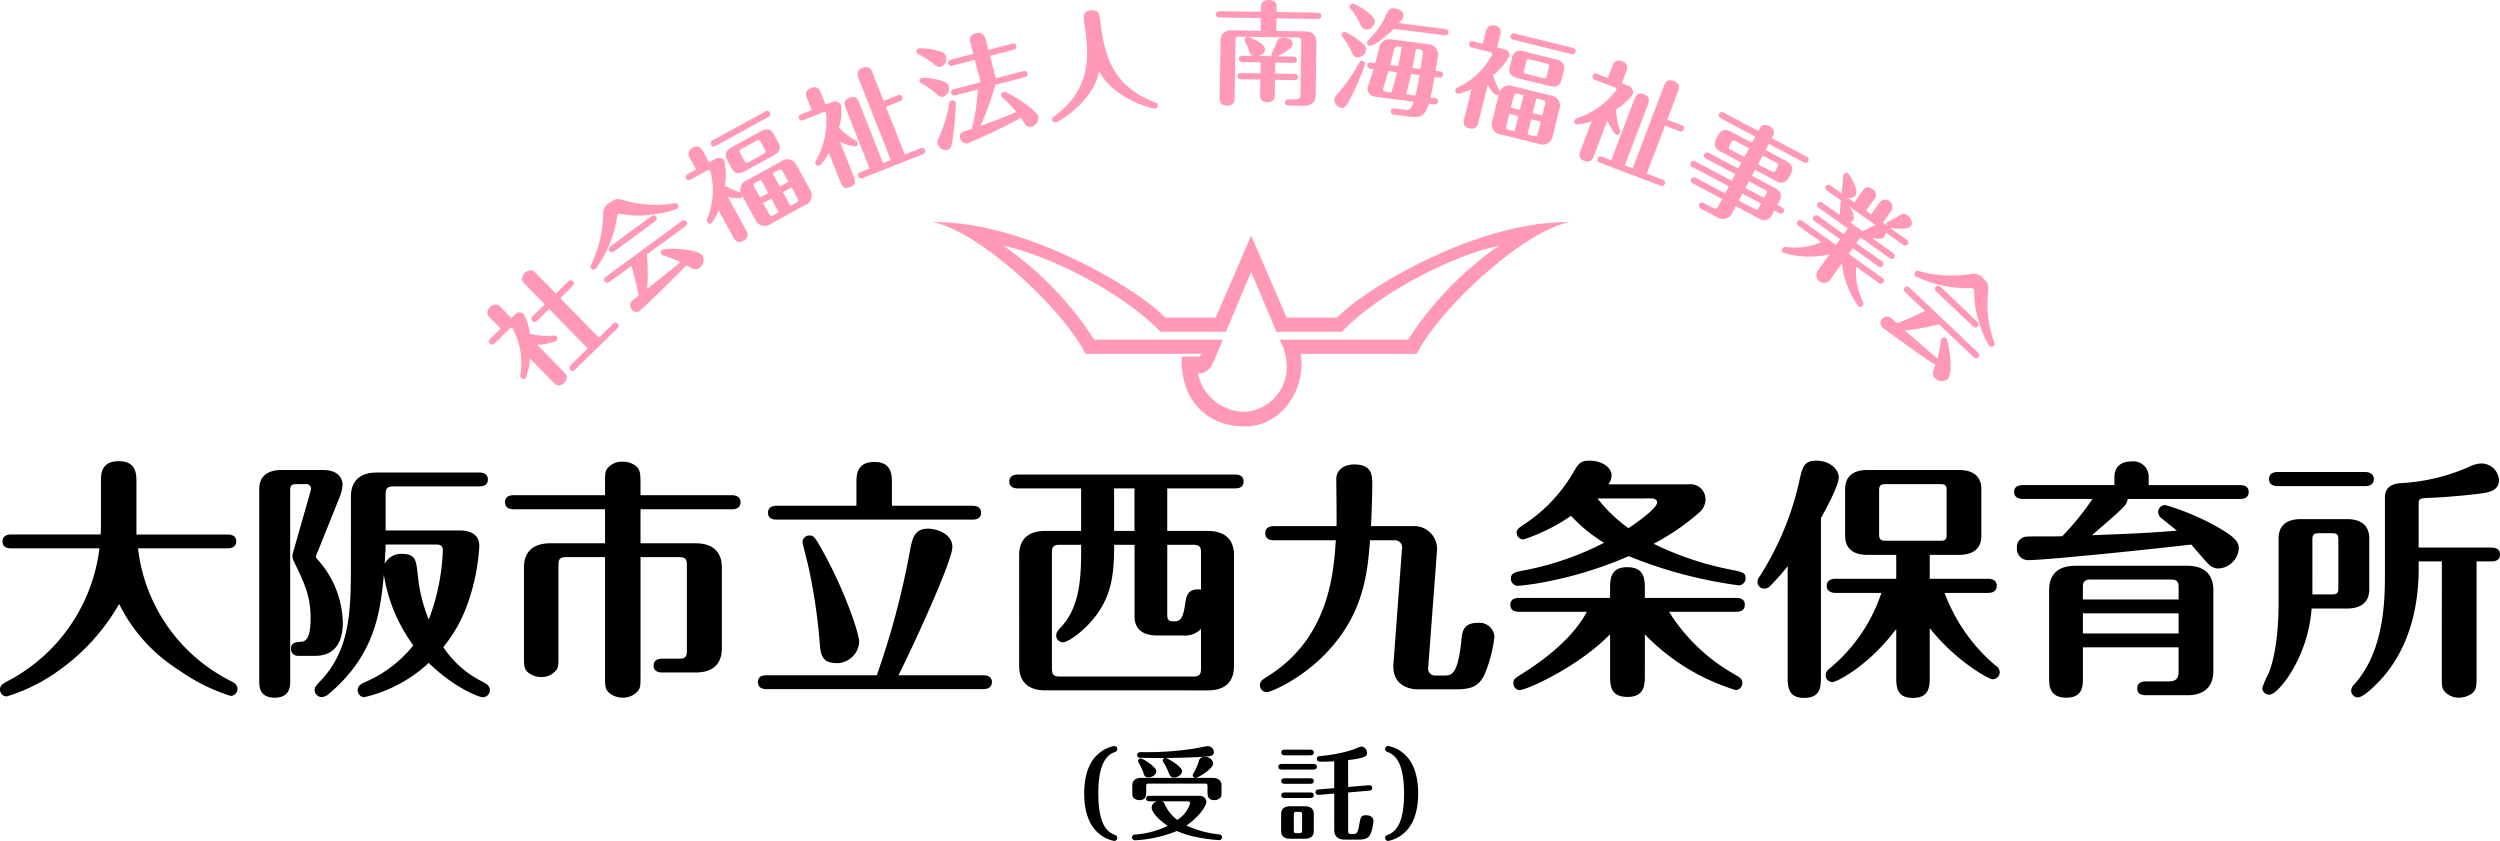 <svg xmlns="http://www.w3.org/2000/svg" width="350" height="117.731" viewBox="0 0 350 117.731">
  <g id="ロゴ" transform="translate(175 58.865)">
    <g id="グループ_171567" data-name="グループ 171567" transform="translate(-175 -58.865)">
      <path id="パス_412572" data-name="パス 412572" d="M197.662,55.927a6.271,6.271,0,0,1-5.685,5.9,6.738,6.738,0,0,1-6.736-5.355,2.009,2.009,0,0,0,1.878-1.1c.33-.441,1.6-3.644,1.6-3.644H170.725a47.1,47.1,0,0,0-12.7-13.138C164.1,39.808,174.589,45,180,50.626h9.163l3.533-8.39,3.534,8.39h9.16c5.409-5.629,15.9-10.818,21.968-12.034A47.079,47.079,0,0,0,214.662,51.73h-18A7.577,7.577,0,0,1,197.662,55.927Zm-12.2-1.825h-2.484c-.277,5.686,3.2,9.771,8.832,9.771,5.243,0,8.555-5.244,7.838-10.155h16.226C219.187,47.2,231,36.386,237.29,35.282c-12.916-.22-28.812,9.383-32.563,13.357h-7.065l-4.969-11.48-4.968,11.48H180.66c-3.753-3.973-19.65-13.576-32.565-13.357,6.292,1.1,18.1,11.923,21.416,18.437h16.228Z" transform="translate(-17.531 -4.176)" fill="#ff99b5"/>
      <g id="グループ_171564" data-name="グループ 171564" transform="translate(151.785 104.438)">
        <path id="パス_412573" data-name="パス 412573" d="M174.2,119.518a4.5,4.5,0,0,1,2.187-1.058.416.416,0,0,1,.409.437c0,.282-.183.353-.508.48-1.68.678-2.145,3.091-2.145,5.73,0,2.7.48,5.066,2.145,5.729.324.128.508.2.508.48a.425.425,0,0,1-.409.438,4.573,4.573,0,0,1-2.187-1.059c-1.792-1.5-2.032-4.106-2.032-5.588S172.4,121.014,174.2,119.518Z" transform="translate(-172.165 -118.46)"/>
        <path id="パス_412574" data-name="パス 412574" d="M191.954,131.641a22.791,22.791,0,0,1-3.443-.48,12.342,12.342,0,0,1-2.47-.8,17.578,17.578,0,0,1-5.856,1.3.4.4,0,0,1-.424-.395.4.4,0,0,1,.368-.4,12.4,12.4,0,0,0,4.629-1.227c-1.158-.762-2.244-1.849-2.244-2.555a.917.917,0,0,1,.818-.875h-1.115c-.169,0-.48-.042-.48-.381s.325-.395.48-.395H189.1c.988,0,1.073.719,1.073.846,0,.565-1.03,2.118-2.794,3.317a14.416,14.416,0,0,0,4.558,1.241c.155.028.423.057.423.409A.394.394,0,0,1,191.954,131.641Zm.141-5.912a1.116,1.116,0,0,1-.791.31c-.973,0-.973-.663-.973-1.284v-.664c0-.268-.056-.367-.367-.367h-7.832c-.31,0-.381.086-.381.367v.664c0,.607,0,1.284-.959,1.284a1.107,1.107,0,0,1-.791-.3c-.2-.2-.2-.409-.2-.987v-.749c0-.832.607-1.073,1.241-1.073h7.564a.382.382,0,0,1-.353-.38,2.041,2.041,0,0,1,.268-.537,7.963,7.963,0,0,0,.636-1.581.734.734,0,0,1,.762-.437,1.1,1.1,0,0,1,1.214.89c0,.762-2.046,1.99-2.47,2.045h2.385c.72,0,1.242.311,1.242,1.073v.749C192.292,125.334,192.292,125.546,192.095,125.729Zm-1.482-5.843c-1.143.17-4.727.241-6.11.254.24.057,2.258,1.158,2.258,1.849,0,.578-.734.89-1.1.89-.508,0-.592-.241-.917-1.016a6.408,6.408,0,0,0-.579-1.115c-.1-.141-.113-.155-.113-.241a.4.4,0,0,1,.325-.367c-.763.029-3.528-.013-3.627-.041a.4.4,0,0,1-.268-.382c0-.395.409-.395.621-.395a43.614,43.614,0,0,0,7.168-.466c.324-.056,2.06-.381,2.1-.381a.9.9,0,0,1,.86.818C191.234,119.788,190.74,119.873,190.613,119.887Zm-8.538,2.977a.625.625,0,0,1-.677-.535,7.187,7.187,0,0,0-.734-1.567.312.312,0,0,1-.056-.183.377.377,0,0,1,.381-.367c.3,0,2.173,1.185,2.173,1.764S182.456,122.864,182.075,122.864Zm5.419,3.345H183.91c.141.042.3.085.451.437a5.463,5.463,0,0,0,1.736,2.16,4.089,4.089,0,0,0,1.806-2.343C187.9,126.209,187.593,126.209,187.495,126.209Z" transform="translate(-173.064 -118.462)"/>
        <path id="パス_412575" data-name="パス 412575" d="M207.918,120.981c.169,0,.48.056.48.395s-.324.395-.48.395h-4.445c-.169,0-.48-.056-.48-.395s.324-.395.48-.395Zm.042,9.4c0,.832-.607,1.073-1.242,1.073h-2.089c-.719,0-1.241-.311-1.241-1.073v-2.4c0-.832.621-1.073,1.241-1.073h2.089c.72,0,1.242.3,1.242,1.073Zm-.48-11.4c.169,0,.48.056.48.4s-.324.395-.48.395h-3.6c-.169,0-.48-.057-.48-.395,0-.354.324-.4.48-.4Zm0,4.008c.169,0,.48.042.48.381,0,.367-.324.395-.48.395h-3.6c-.169,0-.48-.042-.48-.381s.324-.395.48-.395Zm0,1.99c.169,0,.48.042.48.381s-.324.395-.48.395h-3.6c-.169,0-.48-.042-.48-.381,0-.368.324-.395.48-.395Zm-1.158,3.09c0-.282-.071-.381-.367-.381h-.409c-.325,0-.381.1-.381.381v2.23c0,.283.071.367.381.367h.409c.31,0,.367-.084.367-.367Zm6.449-3.867,2.879-.239c.267-.029.494.1.494.367,0,.367-.354.38-.437.395l-2.936.254v5.4c0,.269.071.41.409.41h.339c.521,0,.635-.339.818-1.355.169-.974.226-1.27.945-1.27.1,0,1.031,0,1.031.819a6.435,6.435,0,0,1-.353,1.665c-.241.578-.551.93-1.722.93h-1.948c-1.073,0-1.468-.592-1.468-1.354V125.13l-2.131.183c-.254.028-.494-.085-.494-.382s.254-.367.423-.38l2.2-.183v-3.754c-.846.056-1.722.056-1.806.056-.226,0-.621,0-.621-.395,0-.353.282-.382.55-.41a20.933,20.933,0,0,0,4.487-.875,8.153,8.153,0,0,1,1.186-.451.88.88,0,0,1,.8.889c0,.424-.085.706-2.653,1.016Z" transform="translate(-175.814 -118.469)"/>
        <path id="パス_412576" data-name="パス 412576" d="M222.549,130.694a4.5,4.5,0,0,1-2.187,1.059.416.416,0,0,1-.409-.438c0-.281.183-.352.508-.48,1.708-.677,2.145-3.118,2.145-5.729,0-2.654-.465-5.052-2.145-5.73-.324-.127-.508-.2-.508-.48a.424.424,0,0,1,.409-.437,4.581,4.581,0,0,1,2.187,1.058c1.792,1.5,2.032,4.107,2.032,5.589S224.342,129.2,222.549,130.694Z" transform="translate(-177.822 -118.46)"/>
      </g>
      <g id="グループ_171565" data-name="グループ 171565" transform="translate(0 64.495)">
        <path id="パス_412577" data-name="パス 412577" d="M1.552,85.434c-.458,0-1.2-.1-1.2-.951,0-.882.776-.987,1.2-.987H14.1c0-.563.035-.741.035-1.693V75.951c0-.845,0-2.715,2.468-2.715,1.869,0,2.5.951,2.5,2.715V83.5H31.874c.423,0,1.2.106,1.2.952,0,.882-.811.987-1.2.987H19.323a23.824,23.824,0,0,0,12.94,18.548c.423.212.987.494.987,1.128a1,1,0,0,1-.952.987,26.185,26.185,0,0,1-7.228-3.6,23.032,23.032,0,0,1-8.392-9.273A29.083,29.083,0,0,1,8.286,102.5a24.6,24.6,0,0,1-7.333,3.667A.946.946,0,0,1,0,105.216c0-.636.494-.882,1.023-1.164a24.3,24.3,0,0,0,12.9-18.618Z" transform="translate(0 -73.165)"/>
        <path id="パス_412578" data-name="パス 412578" d="M45.5,104.183c0,.7,0,2.327-2.186,2.327-2.151,0-2.151-1.622-2.151-2.327V77.314c0-1.9,1.3-2.679,3.1-2.679h5.853c2.539,0,2.715,1.693,2.715,1.975a5.42,5.42,0,0,1-.388,1.763l-3.209,8a1.455,1.455,0,0,0-.14.423c0,.106.07.176.317.458A13.6,13.6,0,0,1,52.866,96c0,2.821-1.164,4.655-3.914,4.655H46.625a.974.974,0,0,1-1.023-.988c0-.882.741-.952,1.481-.987.916-.071,1.27-1.163,1.27-3.314,0-2.679-.6-4.372-2.081-7.4-.388-.811-.458-.916-.458-1.233a2.51,2.51,0,0,1,.141-.741l2.327-8.144a4.831,4.831,0,0,0,.14-.6.661.661,0,0,0-.74-.635h-1.27c-.776,0-.917.212-.917.916Zm8.5-25.81c0-1.869.916-3.385,3.667-3.385H71.976c.423,0,1.2.1,1.2.987s-.811.953-1.2.953H59.882c-.81,0-1.022.387-1.022,1.058V83.1h10.26c.635,0,2.856,0,2.856,2.186a29.067,29.067,0,0,1-1.587,7.933,20.034,20.034,0,0,1-3.455,6.206,14.025,14.025,0,0,0,5.395,4.8c.564.282,1.129.6,1.129,1.234a.994.994,0,0,1-1.023.987c-.458,0-3.914-1.269-7.545-4.8a19.868,19.868,0,0,1-9.027,4.8.972.972,0,0,1-.917-.987c0-.671.565-.918,1.023-1.128a17.383,17.383,0,0,0,6.77-5.148A22.481,22.481,0,0,1,58.614,89.3c-.494,5.148-1.2,11.141-7.581,16.571a1.806,1.806,0,0,1-1.128.564,1.034,1.034,0,0,1-.987-.987c0-.423.282-.706.6-1.059,4.479-4.513,4.479-10.225,4.479-16.853Zm4.866,6.7c-.035,1.164-.071,1.375-.141,2.68a2.624,2.624,0,0,1,2.432-1.375c1.94,0,1.975.987,2.186,2.785a22.537,22.537,0,0,0,1.552,6.417,30.1,30.1,0,0,0,1.974-9.7c0-.741-.458-.811-.987-.811Z" transform="translate(-4.872 -73.33)"/>
        <path id="パス_412579" data-name="パス 412579" d="M99.169,103.18c0,1.48,0,1.728-.353,2.221a2.748,2.748,0,0,1-2.15.952,2.983,2.983,0,0,1-1.8-.6c-.669-.529-.669-1.059-.669-2.574v-16.5H88.7c-.845,0-1.022.353-1.022,1.023V100.43c0,1.445,0,1.656-.353,2.115a2.551,2.551,0,0,1-2.045.917,2.9,2.9,0,0,1-1.763-.565c-.669-.493-.669-1.057-.669-2.467V88.124c0-1.869.951-3.384,3.667-3.384H94.2V79.979H81.4c-.458,0-1.2-.141-1.2-.987,0-.882.776-.987,1.2-.987H94.2V76.454c0-1.48,0-1.728.317-2.186a2.593,2.593,0,0,1,2.15-.951,2.931,2.931,0,0,1,1.8.563c.67.529.7,1.128.7,2.574v1.552h12.8c.423,0,1.2.141,1.2.987,0,.882-.811.987-1.2.987h-12.8V84.74h7.722c2.68,0,3.667,1.48,3.667,3.384V99.442c0,1.87-.951,3.385-3.667,3.385H102.2c-.423,0-1.2-.1-1.2-.951,0-.882.811-.987,1.2-.987h2.433c.846,0,1.022-.353,1.022-1.023V87.7c0-.636-.176-1.023-1.022-1.023H99.169Z" transform="translate(-9.494 -73.174)"/>
        <path id="パス_412580" data-name="パス 412580" d="M151.917,103.22c.423,0,1.2.106,1.2.952,0,.881-.811.987-1.2.987H121.559c-.458,0-1.2-.107-1.2-.987s.776-.952,1.2-.952H137a113.318,113.318,0,0,0,4.619-17.313c.353-1.833.6-3.209,2.574-3.209,1.057,0,3.385.636,3.385,2.574s-5.395,13.681-7.546,17.947Zm-17.77-23.729v-3.1c0-1.2,0-3.032,2.538-3.032,2.433,0,2.433,1.868,2.433,3.032v3.1H150.4c.388,0,1.2.1,1.2.987,0,.846-.775.952-1.2.952H122.97c-.388,0-1.2-.071-1.2-.952s.776-.987,1.2-.987Zm-5.113,19.533a78.847,78.847,0,0,0-1.621-11.072c-.106-.493-.811-3.173-.811-3.349a.948.948,0,0,1,.952-.952c.635,0,.775.212,1.8,2.046,3,5.324,5.183,11.564,5.183,12.9a3.174,3.174,0,0,1-2.962,2.928C129.844,101.528,129.21,101.034,129.033,99.025Z" transform="translate(-14.248 -73.179)"/>
        <path id="パス_412581" data-name="パス 412581" d="M170.329,77.295h-8.85c-.423,0-1.2-.106-1.2-.952,0-.882.811-.987,1.2-.987h30.393c.458,0,1.2.1,1.2.987s-.776.952-1.2.952h-9.484v5.959h5.677c2.679,0,3.667,1.48,3.667,3.385v15.548c0,1.869-.916,3.385-3.667,3.385H165.322c-2.68,0-3.667-1.481-3.667-3.385V86.638c0-1.869.917-3.385,3.667-3.385h5.007Zm10.578,20.59c-1.8,0-3.1-.775-3.1-2.679V85.193h-2.856c0,4.125-.352,6.875-2.432,9.767-1.622,2.222-3.984,3.877-4.725,3.877a.947.947,0,0,1-.952-.952c0-.422.212-.669.635-1.128,2.715-2.856,2.856-7.087,2.856-10.93v-.634h-3.067c-.811,0-1.023.352-1.023,1.022v16.36c0,.67.176,1.058,1.023,1.058H186.09c.811,0,1.023-.354,1.023-1.058V96.969a3.129,3.129,0,0,1-2.574.916Zm-5.959-14.632H177.8V77.295h-2.856Zm7.44,11.741c0,.706.176.917.952.917s1.233-.211,1.551-2.4c.141-1.057.317-2.291,2.222-2.044V86.215c0-.67-.212-1.022-1.023-1.022h-3.7Z" transform="translate(-18.973 -73.416)"/>
        <path id="パス_412582" data-name="パス 412582" d="M202.02,84.368c-.423,0-1.2-.1-1.2-.987s.811-.987,1.2-.987H210.8c.035-1.023-.035-6.1-.035-6.595,0-1.339,1.164-2.044,2.5-2.044,2.5,0,2.538,1.515,2.538,2.784,0,1.588-.106,4.373-.176,5.854h5.783a3.2,3.2,0,0,1,3.456,3.42l-1.234,16.36a.973.973,0,0,0,1.058,1.128h1.27c.987,0,1.868-.247,2.327-5.042.106-.987.212-2.327,2.257-2.327a2.1,2.1,0,0,1,2.362,1.94,19.166,19.166,0,0,1-1.446,5.43c-.881,1.657-1.974,1.939-4.125,1.939h-5.113c-1.445,0-3.667-.7-3.455-3.561l1.2-16.149a1,1,0,0,0-1.023-1.164h-3.455c-.353,4.548-.846,10.542-6.558,16.219-3.315,3.314-7.334,5.042-7.863,5.042a.956.956,0,0,1-.987-.952c0-.563.211-.705,1.092-1.269,8.462-5.289,9.238-14.209,9.52-19.04Z" transform="translate(-23.685 -73.226)"/>
        <path id="パス_412583" data-name="パス 412583" d="M258.669,103.091c0,1.41,0,3.138-2.433,3.138s-2.432-1.657-2.432-3.138V97.449c-4.408,4.547-11.671,7.828-12.694,7.828a.937.937,0,0,1-.846-.988c0-.529.176-.634,1.164-1.27,5.994-3.737,8.215-7.016,9.132-8.708h-9.52c-.423,0-1.2-.107-1.2-.953,0-.917.811-.987,1.2-.987H253.8V91.243c0-1.446,0-3.174,2.4-3.174,2.469,0,2.469,1.693,2.469,3.174v1.128h12.8c.458,0,1.2.107,1.2.952,0,.882-.776.988-1.2.988h-9.414a25.757,25.757,0,0,0,9.026,8.673c1.023.6,1.234.741,1.234,1.3a.974.974,0,0,1-.917.988,29.872,29.872,0,0,1-12.728-7.794ZM264.8,76.469a2.1,2.1,0,0,1,2.363,2.151,2.407,2.407,0,0,1-.846,1.763,32.754,32.754,0,0,1-6.417,4.408,43.7,43.7,0,0,0,11.036,3.666c1.587.317,1.834.458,1.834,1.164a.978.978,0,0,1-.952.987,62.637,62.637,0,0,1-15.408-4.09,54.545,54.545,0,0,1-11.071,3.49,36.538,36.538,0,0,1-4.443.669,1.008,1.008,0,0,1-.987-.987c0-.705.423-.917,1.587-1.128a41.211,41.211,0,0,0,11.459-3.914,21.683,21.683,0,0,1-4.619-3.773,26.186,26.186,0,0,1-6.664,3.315.97.97,0,0,1-.952-.952c0-.459.247-.636,1.093-1.2a21.909,21.909,0,0,0,6.84-7.228c.741-1.269.987-1.657,2.292-1.657,1.657,0,3.067.918,3.067,2.045a2.126,2.126,0,0,1-.458,1.269ZM252.04,78.444a20.807,20.807,0,0,0,4.337,4.16c1.869-1.233,4.019-2.925,4.019-3.6,0-.352-.388-.564-.705-.564Z" transform="translate(-28.391 -73.155)"/>
        <path id="パス_412584" data-name="パス 412584" d="M283.311,87.928a33.706,33.706,0,0,1-2.432,2.75,1.131,1.131,0,0,1-.846.389.941.941,0,0,1-.951-.917,1.394,1.394,0,0,1,.316-.811,41.251,41.251,0,0,0,5.5-13.151c.494-2.222.67-3.033,2.5-3.033,1.621,0,3.067,1.059,3.067,2.363,0,1.058-1.762,4.372-2.5,5.677V103.3c0,1.48,0,3.067-2.363,3.067-2.292,0-2.292-1.657-2.292-3.067ZM303.2,103.337c0,1.374,0,3.032-2.363,3.032-2.327,0-2.327-1.622-2.327-3.032V96.709c-3.914,5.254-8.392,7.44-8.92,7.44a.927.927,0,0,1-.953-.952c0-.494.282-.741.67-1.059a23.159,23.159,0,0,0,7.123-10.47h-6.453c-.387,0-1.2-.142-1.2-.989,0-.881.846-.987,1.2-.987h8.533V86.342h-4.055c-1.8,0-3.1-.74-3.1-2.68V77.139c0-2.08,1.516-2.679,3.1-2.679h12.869c1.8,0,3.1.776,3.1,2.679v6.523c0,2.081-1.516,2.68-3.1,2.68H303.2v3.349h8.18c.388,0,1.2.106,1.2.987,0,.918-.846.989-1.2.989h-6.1a24.4,24.4,0,0,0,7.158,10.189,1.139,1.139,0,0,1,.564.917,1.014,1.014,0,0,1-1.023.987c-.494,0-5.113-2.538-8.779-7.157Zm2.362-25.987c0-.7-.14-.916-.916-.916h-7.581c-.776,0-.952.212-.952.916v6.1c0,.7.176.916.952.916h7.581c.741,0,.916-.141.916-.916Z" transform="translate(-33.036 -73.155)"/>
        <path id="パス_412585" data-name="パス 412585" d="M335.742,78.53a1.941,1.941,0,0,1-.564,1.093c-.811.845-1.2,1.163-4.443,3.983,6.065-.247,6.735-.247,11.883-.634-.317-.283-1.834-1.481-2.257-1.834a1.068,1.068,0,0,1-.353-.775.985.985,0,0,1,.987-.988,34.315,34.315,0,0,1,7.334,3.1c2.715,1.552,2.961,2.187,2.961,3.069a3.017,3.017,0,0,1-2.785,2.715,1.888,1.888,0,0,1-1.375-.53c-.741-.741-1.8-2.044-2.5-2.82-3.421.423-20.1,2.186-22.883,2.186a1.579,1.579,0,0,1-1.516-1.693,1.468,1.468,0,0,1,1.023-1.551c.529-.142,2.786-.035,5.324-.106a38.24,38.24,0,0,0,4.231-5.218h-9.767c-.388,0-1.2-.107-1.2-.988,0-.846.776-.951,1.2-.951h12.835V75.5c0-1.516.951-2.221,2.4-2.221a2.139,2.139,0,0,1,2.4,2.221V76.59h12.8c.388,0,1.2.071,1.2.987,0,.846-.776.953-1.2.953ZM329.466,99.3v4.266c0,1.128,0,2.786-2.327,2.786-2.4,0-2.4-1.763-2.4-2.786v-12.3c0-1.868.952-3.385,3.668-3.385h15.654c2.68,0,3.668,1.481,3.668,3.385v11.354c0,1.869-.952,3.385-3.668,3.385h-5.782c-.458,0-1.2-.1-1.2-.952,0-.881.811-.987,1.2-.987h3.208c1.128,0,1.375-.529,1.375-1.375V99.3Zm13.4-6.7V90.834c0-.67-.212-1.023-1.023-1.023H330.488c-.81,0-1.023.389-1.023,1.023V92.6Zm0,4.76V94.536h-13.4v2.821Z" transform="translate(-37.861 -73.169)"/>
        <path id="パス_412586" data-name="パス 412586" d="M361.532,84.067c0-2.081,1.516-2.679,3.1-2.679h6.488c1.8,0,3.1.776,3.1,2.679v7.158c0,2.08-1.516,2.679-3.1,2.679h-4.971a19.98,19.98,0,0,1-3.174,9.415c-.6.917-1.939,2.644-2.75,2.644a.974.974,0,0,1-.987-.916,13.256,13.256,0,0,1,.882-2.046c1.128-2.75,1.411-6.945,1.411-9.978Zm12.129-9.273c.388,0,1.2.141,1.2.987,0,.882-.846.988-1.2.988h-12.27c-.388,0-1.2-.107-1.2-.988,0-.916.846-.987,1.2-.987Zm-7.4,17.136h2.715c.776,0,.917-.211.917-.917V84.279c0-.705-.141-.916-.917-.916h-1.8c-.776,0-.917.246-.917.916Zm18.123-4.619h-3.244V88.3c0,5.183-1.2,10.33-4.372,14.456-1.058,1.375-3.28,3.6-4.16,3.6a.965.965,0,0,1-.917-.952,1.239,1.239,0,0,1,.423-.881c4.16-4.584,4.3-11.6,4.3-15.338V78.355c0-1.834,1.657-1.974,2.327-2.009a27.2,27.2,0,0,0,9.485-2.292,4.179,4.179,0,0,1,1.657-.458,2.478,2.478,0,0,1,2.5,2.292c0,1.515-1.375,1.726-2.257,1.868-.775.141-4.478.528-6.981.634-1.834.071-2.01.071-2.01.846v6.135h10.19c.388,0,1.2.071,1.2.987,0,.847-.776.953-1.2.953h-2.081v15.972c0,1.41,0,2.009-.669,2.538a3.179,3.179,0,0,1-1.8.564,2.6,2.6,0,0,1-2.08-.952c-.318-.458-.318-.67-.318-2.15Z" transform="translate(-42.525 -73.207)"/>
      </g>
      <g id="グループ_171566" data-name="グループ 171566" transform="translate(68.228)">
        <path id="パス_412587" data-name="パス 412587" d="M81.231,49.151a.822.822,0,0,1,1.235-.1,6.583,6.583,0,0,1,.865,2.726,8.564,8.564,0,0,0,3.229.286.585.585,0,0,1,.525.13.427.427,0,0,1-.019.616,7.849,7.849,0,0,1-2.688.54l3.592,3.678c.443.455.6.613.538.961a1.223,1.223,0,0,1-.368.691c-.737.719-1.225.22-1.647-.211l-3.137-3.214a9,9,0,0,1-.6,2.765A.43.43,0,0,1,82.135,58a.574.574,0,0,1-.094-.551A10.2,10.2,0,0,0,80.9,51.022c-.122-.125-.235-.081-.4.085l-1.976,1.929c-.182.177-.476.465-.786.148s-.016-.607.166-.784l1.352-1.319-1.308-1.34c-.443-.454-.6-.614-.549-.972a1.321,1.321,0,0,1,.39-.714,1.152,1.152,0,0,1,.913-.337c.246.048.313.116.745.559l1.308,1.34Zm10.211,4.712-5.4-5.529-1.59,1.552c-.182.177-.465.454-.776.137s-.026-.6.155-.772l1.59-1.553L82.84,45.053c-.421-.431-.654-.647-.594-1.017a1.416,1.416,0,0,1,.4-.747,1.147,1.147,0,0,1,.969-.347c.246.048.313.116.778.592l2.583,2.645,1.612-1.574c.159-.155.488-.453.787-.147s0,.617-.167.784L87.6,46.816l5.4,5.53,1.873-1.829c.182-.177.465-.454.776-.137s.015.607-.155.772l-5.7,5.566c-.193.188-.477.465-.787.147s-.015-.607.167-.784Z" transform="translate(-77.389 -5.081)" fill="#ff99b5"/>
        <path id="パス_412588" data-name="パス 412588" d="M105.948,32.964a13.644,13.644,0,0,1-3.357.791,13.366,13.366,0,0,1-4.687-.084.375.375,0,0,0-.249.064.358.358,0,0,0-.142.262,16.678,16.678,0,0,1-3.048,7.434.439.439,0,0,1-.6-.115c-.15-.2-.078-.375.038-.618a16.853,16.853,0,0,0,1.642-6.855,1.735,1.735,0,0,1,.922-1.72c.882-.649,1.057-.6,2.431-.229a15.156,15.156,0,0,0,6.583.307.473.473,0,0,1,.532.16A.447.447,0,0,1,105.948,32.964Zm-9.38,10.152c-.205.15-.537.395-.8.036s.057-.592.274-.752l10.376-7.615c.2-.151.525-.384.787-.026s-.057.592-.262.743l-5.258,3.859a33.851,33.851,0,0,1,.02,4.828c1.514-1.21,3.155-2.513,4.664-3.757a16.745,16.745,0,0,0-2.283-.883.663.663,0,0,1-.385-.229.444.444,0,0,1,.1-.622,7.547,7.547,0,0,1,2.137-.093c1.263.058,3.044.286,3.486.887a1.3,1.3,0,0,1-.38,1.736c-.55.4-.822.249-1.853-.353-2.32,2.47-6.314,6.229-6.544,6.4a.815.815,0,0,1-1.14-.266.84.84,0,0,1,.126-1.195c.131-.116.749-.589.877-.682-.127-.656-.471-2.332-1.008-4.163Zm5.581-9c.2-.151.538-.394.8-.036s-.07.6-.274.753l-5.463,4.01c-.191.141-.524.384-.787.026s.057-.593.262-.743Z" transform="translate(-79.33 -3.743)" fill="#ff99b5"/>
        <path id="パス_412589" data-name="パス 412589" d="M116.791,29.475a.425.425,0,0,1-.228.342,4.055,4.055,0,0,1-1.8-.21l2.532,4.622c.229.418.588,1.072-.331,1.575-.877.48-1.22-.145-1.464-.592l-2.006-3.661a7.633,7.633,0,0,1-.992,1.791.429.429,0,0,1-.6-.161.526.526,0,0,1-.023-.44,10.452,10.452,0,0,0,.459-6.7c-.1-.181-.277-.174-.458-.075l-2.256,1.235a.458.458,0,0,1-.687-.13c-.183-.334.086-.536.267-.636l1.142-.625-.823-1.5a.972.972,0,0,1,.369-1.541c.877-.48,1.22.146,1.441.55l.824,1.5.807-.443a1.01,1.01,0,0,1,.84-.152.8.8,0,0,1,.491.4,9.438,9.438,0,0,1,.093,3.443,9.384,9.384,0,0,0,2.024.919.926.926,0,0,1,.2.071,1.411,1.411,0,0,1,.865-1.759l4.763-2.609a1.417,1.417,0,0,1,2.179.544l1.884,3.438a1.425,1.425,0,0,1-.716,2.13l-4.761,2.609a1.426,1.426,0,0,1-2.181-.543Zm3.2-11.765a.453.453,0,1,1,.428.779l-7.3,4a.453.453,0,1,1-.427-.78Zm1.9,4.39c.45.822-.019,1.387-.645,1.73l-4.094,2.243c-.71.389-1.385.379-1.8-.387l-.687-1.253c-.458-.836.019-1.386.646-1.73l4.093-2.243c.71-.389,1.385-.379,1.8.387Zm-2.514-.16c-.152-.279-.268-.324-.561-.164l-2.144,1.174c-.306.168-.308.3-.163.561l.6,1.1c.153.279.276.339.568.178l2.144-1.175c.307-.168.309-.3.157-.574Zm.042,5.3-.737.4c-.321.175-.328.361-.183.625l.8,1.463,1.142-.626Zm1.449,2.645-1.142.625.831,1.518c.145.264.305.358.625.183l.738-.4Zm1.2-1.672,1.21-.664-.8-1.462a.41.41,0,0,0-.639-.175l-.793.435Zm1.479,2.7.793-.435c.334-.183.342-.369.2-.632l-.831-1.518-1.211.664Z" transform="translate(-81.117 -2.085)" fill="#ff99b5"/>
        <path id="パス_412590" data-name="パス 412590" d="M131.05,22.657a6.443,6.443,0,0,1-1.3,1.794.431.431,0,0,1-.562-.257c-.076-.192-.017-.3.121-.559a11.154,11.154,0,0,0,1.349-6.52.282.282,0,0,0-.394-.135l-2.745,1.084a.472.472,0,0,1-.665-.215c-.14-.355.182-.533.345-.6l1.446-.571-.571-1.446c-.239-.606-.495-1.255.494-1.644.945-.373,1.227.3,1.455.875l.57,1.446.886-.349a.945.945,0,0,1,1.3.491,7.805,7.805,0,0,1-.306,3.072,9.027,9.027,0,0,0,2.252,1.772c.238.128.285.16.337.294a.432.432,0,0,1-.249.576,5.913,5.913,0,0,1-2.212-.679l1.858,4.707c.268.68.512,1.3-.432,1.672s-1.186-.283-1.442-.932Zm5.7,2.2-3.32-8.412c-.192-.488-.443-1.122.5-1.5s1.224.336,1.388.749l3.32,8.412,1.091-.431-4.5-11.393c-.187-.472-.449-1.136.525-1.521s1.285.363,1.437.747l1.532,3.881,1.948-.769a.453.453,0,1,1,.326.826l-1.948.77,2.639,6.684,2.169-.856a.453.453,0,1,1,.326.827l-8.353,3.3a.453.453,0,1,1-.326-.827Z" transform="translate(-83.24 -1.262)" fill="#ff99b5"/>
        <path id="パス_412591" data-name="パス 412591" d="M148.944,9.947c-.4.1-.485.028-1.311-.625a14.232,14.232,0,0,0-1.894-1.161.334.334,0,0,1-.191-.229.467.467,0,0,1,.333-.546,7.691,7.691,0,0,1,2.018.195c1.419.285,1.66.518,1.76.9A1.139,1.139,0,0,1,148.944,9.947Zm.34,4.19c-.415.108-.582-.028-1.118-.511a10.378,10.378,0,0,0-1.962-1.357.357.357,0,0,1-.229-.251.431.431,0,0,1,.3-.5,7.148,7.148,0,0,1,2.007.213c1.477.319,1.645.587,1.73.909A1.15,1.15,0,0,1,149.285,14.138Zm1.763.852a40.558,40.558,0,0,1-.4,4.81c-.2,1.429-.313,1.688-.773,1.809A1.2,1.2,0,0,1,148.5,20.8c-.088-.338-.058-.411.292-1.207a19.464,19.464,0,0,0,1.337-4.547.384.384,0,0,1,.316-.361A.5.5,0,0,1,151.048,14.989Zm3.467-2.857L153.7,9l-3.1.809a.471.471,0,0,1-.634-.294c-.1-.369.244-.506.414-.55l3.1-.81L153.148,6.9c-.16-.614-.352-1.351.707-1.627s1.283.517,1.427,1.069L155.61,7.6l3.285-.859a.444.444,0,1,1,.22.845l-3.284.858.817,3.132,3.807-.994a.46.46,0,0,1,.634.293c.1.384-.245.507-.413.551l-4.1,1.07a45.657,45.657,0,0,1-2.06,5.736c2.3-.8,3.718-1.4,5.005-1.931a18.34,18.34,0,0,0-1.856-1.957c-.218-.206-.252-.214-.28-.321a.454.454,0,0,1,.317-.542c.553-.145,4.632,2.48,4.892,3.477a1.287,1.287,0,0,1-.947,1.395.82.82,0,0,1-.838-.257c-.1-.138-.567-.852-.673-1a68.984,68.984,0,0,1-7.458,3.587.927.927,0,0,1-1.043-.728.755.755,0,0,1,.131-.689c.137-.168.274-.2,1.514-.609a29.961,29.961,0,0,0,.853-5.519l-3.1.809c-.168.044-.53.107-.634-.294-.1-.369.229-.5.414-.55Z" transform="translate(-85.456 -0.617)" fill="#ff99b5"/>
        <path id="パス_412592" data-name="パス 412592" d="M171.548,3.216c-.09-.644-.2-1.415.886-1.566,1.147-.161,1.244.53,1.345,1.252l.205,1.462c.615,4.383,2.175,8.187,7.5,10.147a.5.5,0,0,1,.374.38.441.441,0,0,1-.362.5c-.315.044-5.7-1.218-7.831-5.214-.933,4.426-5.776,7.124-6.091,7.168a.44.44,0,0,1-.486-.38.5.5,0,0,1,.254-.469c4.577-3.349,5.029-7.435,4.413-11.819Z" transform="translate(-88.006 -0.192)" fill="#ff99b5"/>
        <path id="パス_412593" data-name="パス 412593" d="M199.377,2.539l-5.762-.088c-.19,0-.539-.071-.533-.452.005-.4.371-.438.546-.436l5.762.087.005-.3c.01-.651.011-.746.157-.95A1.163,1.163,0,0,1,200.5,0a1.277,1.277,0,0,1,.789.266c.3.227.3.465.285,1.116l0,.3,5.731.088c.19,0,.539.071.533.453s-.372.438-.548.436l-5.731-.087-.026,1.761,4,.062c1.206.019,1.641.692,1.628,1.549l-.112,7.366c-.013.841-.452,1.517-1.675,1.5l-2.079-.032c-.191,0-.54-.056-.533-.436.006-.4.372-.439.547-.436l.984.015c.508.008.623-.228.629-.609l.116-7.572c0-.3-.088-.478-.453-.483l-8.286-.126c-.381-.006-.463.168-.467.469l-.124,8.159a.928.928,0,0,1-1.064,1.016.918.918,0,0,1-1.031-1.047l.122-7.985c.013-.842.436-1.518,1.674-1.5l3.952.06Zm1.57,5.328a.332.332,0,0,1-.092-.24,11.171,11.171,0,0,1,.542-1.2c.033-.078.247-.6.313-.756s.244-.393.863-.384c.508.008,1.268.211,1.258.813-.01.651-1.388,1.441-2.155,1.778l2.223.034c.206,0,.539.071.533.452-.006.4-.356.44-.547.437l-2.492-.039-.024,1.54,2.7.041c.19,0,.539.055.533.436s-.371.439-.546.436l-2.7-.041-.028,1.873c-.01.6-.011.7-.157.9a1.085,1.085,0,0,1-.879.384,1.342,1.342,0,0,1-.743-.249c-.282-.227-.279-.45-.269-1.069l.028-1.873-2.683-.041c-.19,0-.539-.056-.533-.436.005-.413.371-.439.546-.436l2.683.041.024-1.54-2.508-.038c-.19,0-.539-.072-.533-.453.007-.4.372-.439.547-.436l1.382.021c-.3-.116-.376-.324-.543-.834a5.388,5.388,0,0,0-.523-1.136.538.538,0,0,1-.076-.255.458.458,0,0,1,.468-.437c.111,0,2.416.846,2.4,1.783-.005.365-.281.726-.871.892Z" transform="translate(-91.084 0)" fill="#ff99b5"/>
        <path id="パス_412594" data-name="パス 412594" d="M216.189,9.038a32.662,32.662,0,0,1-2.168,5.05c-.461.853-.69,1.143-1.162,1.083a1.179,1.179,0,0,1-.963-1.227c.028-.22.087-.309.67-.987a24.352,24.352,0,0,0,2.778-4.075c.081-.133.187-.328.422-.3A.424.424,0,0,1,216.189,9.038Zm-1.128-.943c-.425-.056-.524-.276-.8-.855A10.581,10.581,0,0,0,213,5.205a.381.381,0,0,1-.1-.3.42.42,0,0,1,.461-.357A7.473,7.473,0,0,1,215.1,5.555c1.214.891,1.277,1.139,1.229,1.517A1.219,1.219,0,0,1,215.061,8.095ZM216.3,4.2c-.473-.061-.611-.351-.959-1.131a9.582,9.582,0,0,0-1.193-1.8.316.316,0,0,1-.1-.3.443.443,0,0,1,.5-.384,7.262,7.262,0,0,1,1.8,1.047c1.067.792,1.25,1.1,1.194,1.545A1.2,1.2,0,0,1,216.3,4.2Zm3.9-.093c-1.489,1.5-2.982,2.417-3.344,2.372a.442.442,0,0,1-.384-.5.455.455,0,0,1,.182-.3,10.906,10.906,0,0,0,2.394-3.324c.4-.893.555-1.209,1.342-1.108.5.064,1.259.417,1.178,1.046-.042.331-.155.46-.641,1.006l6.469.829c.157.021.529.116.479.51a.464.464,0,0,1-.592.371ZM216.983,9.7c-.173-.022-.531-.1-.48-.494a.461.461,0,0,1,.592-.371l.535.068c.079-.246.387-1.518.564-2.279A1.469,1.469,0,0,1,219.957,5.6l5.053.647a1.466,1.466,0,0,1,1.4,1.587c-.022.174-.316,1.976-.339,2.149l.567.072c.174.023.529.116.48.494a.46.46,0,0,1-.592.372l-.6-.077c-.236,1.345-.395,2.077-.577,2.871l.583.074c.189.025.529.116.479.51a.465.465,0,0,1-.592.372l-.693-.089c-.555,1.833-1.3,1.994-2.79,1.8l-2.062-.264c-.173-.022-.531-.1-.479-.51.051-.393.433-.376.59-.355l1.574.2c.473.061.81-.328,1.027-1.148l-5.178-.664c-.834-.107-1.346-.6-1.262-1.266.008-.063.745-2.32.833-2.628Zm2.487.318c-.171.586-.735,2.371-.749,2.48a.4.4,0,0,0,.378.417l.771.1c.4-1.229.613-2.161.78-2.844Zm1.37-.7c.287-1.483.324-1.654.485-2.657l-.488-.063a.465.465,0,0,0-.574.358c-.072.31-.463,1.86-.556,2.216Zm1.809,1.112c-.343,1.427-.485,2.034-.718,2.852l1.307.168c.229-.915.325-1.414.577-2.871Zm1.307-.711c.086-.549.237-1.474.3-1.993.033-.252.087-.677-.385-.738l-.567-.072c-.138.958-.367,2.112-.484,2.658Z" transform="translate(-93.31 -0.069)" fill="#ff99b5"/>
        <path id="パス_412595" data-name="パス 412595" d="M237.205,13.659a.421.421,0,0,1-.4.1c-.309-.077-.875-.888-1.181-1.372L234.357,17.5c-.115.462-.294,1.186-1.31.934-.971-.241-.8-.934-.676-1.426l1-4.051a7.661,7.661,0,0,1-1.942.646.43.43,0,0,1-.329-.523.531.531,0,0,1,.28-.339,10.447,10.447,0,0,0,4.873-4.612c.049-.2-.086-.317-.286-.365l-2.5-.619c-.184-.046-.512-.177-.416-.562s.427-.336.627-.286l1.263.313.413-1.664c.1-.385.282-1.139,1.315-.883.97.24.8.934.688,1.38l-.413,1.665.893.221a1.008,1.008,0,0,1,.72.456.8.8,0,0,1,.09.628,9.427,9.427,0,0,1-2.262,2.6,9.44,9.44,0,0,0,.866,2.045.9.9,0,0,1,.1.189,1.41,1.41,0,0,1,1.827-.708l5.269,1.306a1.419,1.419,0,0,1,1.235,1.876l-.943,3.805a1.426,1.426,0,0,1-1.97,1.081l-5.268-1.306a1.426,1.426,0,0,1-1.235-1.876Zm2.723,3.064-1.263-.314-.417,1.679c-.072.293-.018.469.336.557l.816.2Zm6.022-5.031c-.226.909-.953,1.006-1.646.834L239.776,11.4c-.785-.2-1.275-.66-1.065-1.508l.345-1.387c.228-.923.952-1.006,1.645-.834L245.23,8.8c.786.194,1.275.659,1.065,1.507Zm1.577-4.514c.185.045.509.191.417.561a.464.464,0,0,1-.63.3l-8.072-2c-.184-.046-.508-.192-.416-.562a.464.464,0,0,1,.63-.3ZM240.654,13.8l-.815-.2c-.354-.088-.486.044-.558.336l-.4,1.618,1.263.313Zm3.557-3.925c.077-.308.023-.42-.3-.5l-2.372-.588c-.339-.085-.427.009-.5.3l-.3,1.217c-.077.308-.026.435.3.515l2.372.589c.339.083.427-.009.5-.317ZM241.2,19.3l.877.218c.37.091.5-.04.573-.332l.416-1.679-1.34-.332Zm.741-2.989,1.34.332.4-1.617a.41.41,0,0,0-.351-.562l-.878-.218Z" transform="translate(-95.584 -0.475)" fill="#ff99b5"/>
        <path id="パス_412596" data-name="パス 412596" d="M252.437,18.1a6.438,6.438,0,0,1-2.174.448.431.431,0,0,1-.242-.568c.073-.193.19-.234.465-.332a11.163,11.163,0,0,0,5.391-3.912.281.281,0,0,0-.2-.365l-2.76-1.048a.471.471,0,0,1-.346-.607.462.462,0,0,1,.657-.209l1.454.553.553-1.455c.231-.608.479-1.261,1.473-.883.95.361.705,1.049.485,1.627L256.64,12.8l.89.338a.945.945,0,0,1,.632,1.242,7.8,7.8,0,0,1-2.3,2.065,9.011,9.011,0,0,0,.471,2.827c.091.255.1.311.053.444a.434.434,0,0,1-.574.258,5.935,5.935,0,0,1-1.179-1.992l-1.8,4.733c-.259.681-.5,1.3-1.446.944-.935-.354-.687-1.009-.439-1.661Zm2.728,5.468,3.213-8.457c.186-.49.429-1.128,1.378-.767s.68,1.072.522,1.488l-3.213,8.457,1.1.418,4.352-11.456c.18-.475.434-1.142,1.413-.771s.707,1.135.56,1.521l-1.482,3.9,1.958.744a.453.453,0,1,1-.316.831l-1.958-.745-2.553,6.722,2.181.829a.453.453,0,1,1-.316.83l-8.4-3.19a.453.453,0,1,1,.317-.831Z" transform="translate(-97.821 -1.137)" fill="#ff99b5"/>
        <path id="パス_412597" data-name="パス 412597" d="M268.738,25.506a.452.452,0,1,1,.416-.784l5.075,2.692.491-.925-4.064-2.157a.453.453,0,1,1,.416-.785l4.065,2.157.439-.827-2.9-1.54c-.715-.379-1.07-.964-.669-1.72l.342-.644c.447-.841,1.169-.746,1.8-.411l2.9,1.54.461-.869-4.793-2.544c-.182-.1-.447-.309-.268-.645a.458.458,0,0,1,.684-.139l4.794,2.544c.268-.5.625-1.178,1.564-.68.967.513.6,1.2.342,1.691l4.837,2.567a.453.453,0,1,1-.417.785l-4.836-2.566-.461.868,2.9,1.54c.715.379,1.077.95.668,1.72l-.342.644a1.185,1.185,0,0,1-1.8.411l-2.9-1.539-.439.826,3.224,1.712c.715.378,1.07.963.668,1.719l-.342.644.63.335a.453.453,0,1,1-.416.786l-.631-.335-.372.7a1.192,1.192,0,0,1-1.8.411l-3.224-1.711-.5.94a1.425,1.425,0,0,1-2.172.571l-2.172-1.152c-.182-.1-.447-.309-.269-.646a.458.458,0,0,1,.685-.139l1.178.625c.448.237.651.093.837-.257l.506-.953-4.065-2.157c-.168-.09-.455-.3-.268-.646a.464.464,0,0,1,.684-.139l4.065,2.157.521-.981Zm7.254-1.413.647-1.22-1.92-1.018c-.308-.165-.416-.1-.558.17l-.26.491c-.149.28-.138.394.171.557Zm-.273,5.118-.521.982,2.23,1.182c.308.164.422.116.571-.163l.327-.617Zm3.024.6.3-.562c.149-.279.123-.4-.184-.564l-2.23-1.183-.49.926Zm-.2-5.926L277.9,25.1l1.907,1.012c.308.163.423.116.571-.164l.261-.491c.149-.279.123-.4-.185-.564Z" transform="translate(-100.001 -2.108)" fill="#ff99b5"/>
        <path id="パス_412598" data-name="パス 412598" d="M291.051,33.335c-.007-.181.12-1.044.109-1.247a1.7,1.7,0,0,1,.067-.614.294.294,0,0,1,.1-.086L289.3,29.944a.463.463,0,0,1-.183-.674c.22-.31.533-.146.689-.036l1.628,1.159a.938.938,0,0,1-.078-.6,13.52,13.52,0,0,0,.175-1.8.672.672,0,0,1,.1-.359.426.426,0,0,1,.581-.131c.22.157,1.574,2.386,1.076,3.084a1.118,1.118,0,0,1-1.09.354l.906.644,1.1-1.552c.257-.362.644-.9,1.459-.325a.943.943,0,0,1,.183,1.493l-1.1,1.552.711.506,1.1-1.551a1.012,1.012,0,1,1,1.642,1.168l-1.1,1.552.478.34a.513.513,0,0,1,.077-.354.379.379,0,0,1,.171-.131c.157-.083.921-.474,1.087-.57.957-.606,1.113-.689,1.6-.339.53.378.821,1.091.536,1.493-.35.49-1.763.479-2.933.288l2.3,1.638a.439.439,0,0,1,.178.652.445.445,0,0,1-.683.059l-2.418-1.721a.739.739,0,0,1-.148.537c-.2.284-.509.5-1.795.222l2.96,2.108a.458.458,0,0,1,.183.674c-.221.31-.52.156-.689.036l-4.046-2.88-.571.8,3.529,2.512a.465.465,0,0,1,.182.675.455.455,0,0,1-.688.036l-3.53-2.513-.57.8L297,42.131a.464.464,0,0,1,.182.674.456.456,0,0,1-.689.036l-3.128-2.227a9.017,9.017,0,0,0,.882,4.7c.115.277.206.477.049.7a.427.427,0,0,1-.607.114,12.232,12.232,0,0,1-2.321-6.014l-1.574,2.21a1.082,1.082,0,1,1-1.768-1.239l1.592-2.237a12.487,12.487,0,0,1-6.466-.22.427.427,0,0,1-.092-.61c.157-.22.376-.2.688-.174a9.128,9.128,0,0,0,4.729-.7l-3.129-2.227a.457.457,0,0,1-.182-.674c.22-.31.52-.156.688-.036l4.693,3.34.57-.8-3.542-2.522a.463.463,0,0,1-.182-.674.454.454,0,0,1,.688-.036l3.543,2.521.569-.8-4.033-2.871c-.142-.1-.421-.339-.191-.661a.458.458,0,0,1,.7-.049Zm3.245,2.31c.061-.113.12-.168.338-.228.235-.085,1.229-.6,1.424-.66l-3.658-2.6c.332.49.895,1.4.509,1.94a.592.592,0,0,1-.422.264Z" transform="translate(-101.726 -3.247)" fill="#ff99b5"/>
        <path id="パス_412599" data-name="パス 412599" d="M302.2,46.12c-.184-.175-.484-.458-.178-.781s.594-.049.789.137l9.339,8.859c.184.175.473.448.167.771s-.593.048-.778-.126l-4.733-4.489a33.756,33.756,0,0,1-4.748.877c1.46,1.276,3.035,2.66,4.527,3.923a16.719,16.719,0,0,0,.465-2.4.657.657,0,0,1,.157-.419.443.443,0,0,1,.628-.018,7.513,7.513,0,0,1,.47,2.087c.168,1.254.26,3.047-.253,3.589a1.3,1.3,0,0,1-1.776-.066c-.495-.47-.391-.764.018-1.886-2.844-1.845-7.252-5.108-7.46-5.3A.816.816,0,0,1,298.9,49.7a.841.841,0,0,1,1.2-.088c.138.108.713.632.828.741.622-.241,2.211-.878,3.918-1.732Zm11.659,7.428a13.631,13.631,0,0,1-1.374-3.163,13.352,13.352,0,0,1-.75-4.629.371.371,0,0,0-.109-.232.36.36,0,0,0-.282-.094,16.658,16.658,0,0,1-7.859-1.679.438.438,0,0,1,.006-.607c.175-.184.355-.145.616-.073a16.849,16.849,0,0,0,7.039.4,1.738,1.738,0,0,1,1.857.6c.794.755.777.935.657,2.352a15.157,15.157,0,0,0,.868,6.534.475.475,0,0,1-.063.552A.448.448,0,0,1,313.862,53.547Zm-1.811-3.534c.184.175.483.459.178.781s-.606.039-.79-.136l-4.917-4.665c-.173-.164-.473-.448-.167-.77s.594-.05.779.124Z" transform="translate(-103.577 -5.091)" fill="#ff99b5"/>
      </g>
    </g>
  </g>
</svg>
